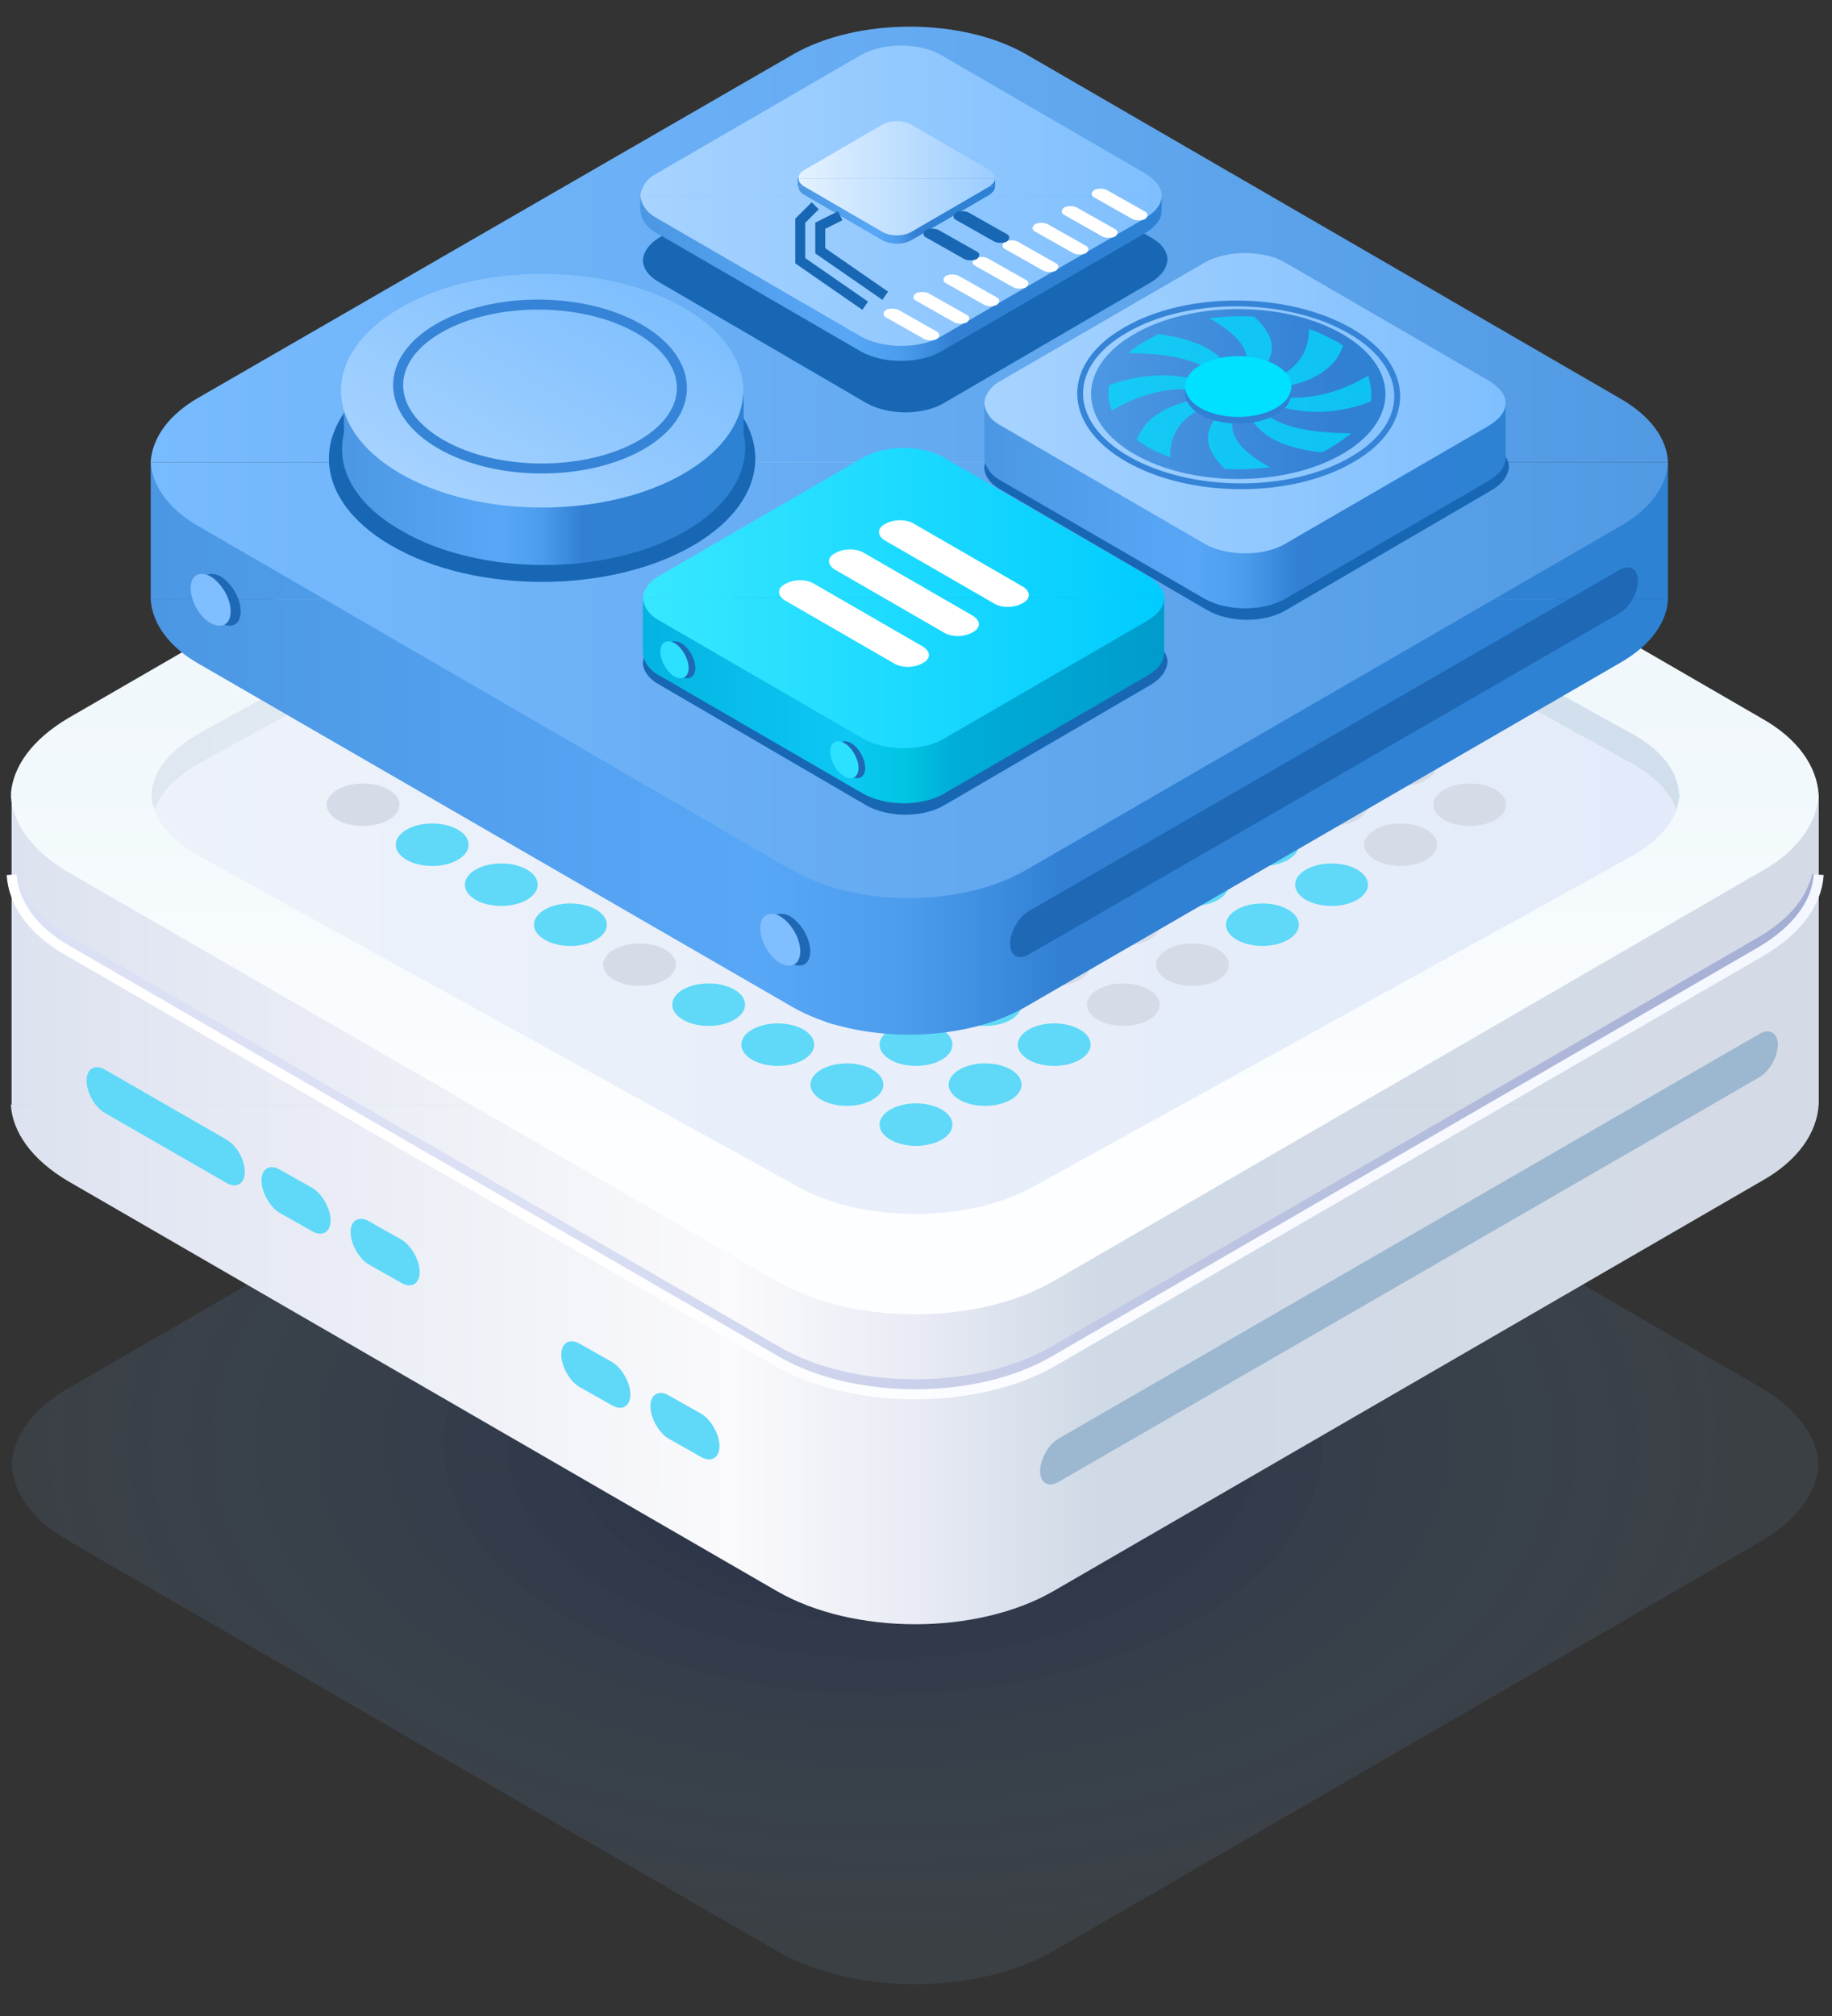 <?xml version="1.0" encoding="UTF-8"?>
<svg xmlns="http://www.w3.org/2000/svg" xmlns:xlink="http://www.w3.org/1999/xlink" version="1.1" viewBox="0 0 220 242">
  <rect x="0" y="0" width="220" height="242" fill="#333333" stroke="none"/>
  <defs>
    <style>
      .cls-1 {
        fill: url(#_未命名的渐变_2);
      }

      .cls-2 {
        fill: url(#_未命名的渐变_5);
      }

      .cls-3 {
        fill: url(#_未命名的渐变_3);
      }

      .cls-4 {
        fill: url(#_未命名的渐变_6);
      }

      .cls-5 {
        fill: url(#_未命名的渐变_7);
      }

      .cls-6 {
        fill: url(#_未命名的渐变_28-9);
      }

      .cls-7 {
        fill: url(#_未命名的渐变_28-8);
      }

      .cls-8 {
        fill: url(#_未命名的渐变_28-7);
      }

      .cls-9 {
        fill: url(#_未命名的渐变_28-6);
      }

      .cls-10 {
        fill: url(#_未命名的渐变_28-5);
      }

      .cls-11 {
        fill: url(#_未命名的渐变_28-4);
      }

      .cls-12 {
        fill: url(#_未命名的渐变_28-2);
      }

      .cls-13 {
        fill: url(#_未命名的渐变_25-2);
      }

      .cls-14 {
        fill: url(#_未命名的渐变_15-2);
      }

      .cls-15 {
        fill: url(#_未命名的渐变_34-2);
      }

      .cls-16 {
        fill: url(#_未命名的渐变_33-2);
      }

      .cls-17 {
        fill: url(#_未命名的渐变_29-5);
      }

      .cls-18 {
        fill: url(#_未命名的渐变_29-3);
      }

      .cls-19 {
        fill: url(#_未命名的渐变_29-4);
      }

      .cls-20 {
        fill: url(#_未命名的渐变_29-2);
      }

      .cls-21 {
        fill: #7fbeff;
      }

      .cls-22, .cls-23 {
        stroke: #3584d7;
      }

      .cls-22, .cls-23, .cls-24, .cls-25, .cls-26 {
        fill: none;
      }

      .cls-22, .cls-24, .cls-25, .cls-26 {
        stroke-width: 1.2px;
      }

      .cls-23 {
        stroke-width: .7px;
      }

      .cls-24 {
        stroke: #1867b4;
      }

      .cls-27 {
        fill: url(#_未命名的渐变_2-2);
      }

      .cls-28 {
        fill: url(#_未命名的渐变_6-2);
      }

      .cls-29 {
        fill: #3081d5;
      }

      .cls-30 {
        fill: url(#_未命名的渐变_28-3);
      }

      .cls-30, .cls-31, .cls-32, .cls-33 {
        fill-rule: evenodd;
      }

      .cls-25 {
        stroke: url(#_未命名的渐变_8);
      }

      .cls-26 {
        stroke: url(#_未命名的渐变_9);
      }

      .cls-34 {
        fill: #fff;
      }

      .cls-35, .cls-31 {
        fill: #5fd9f7;
      }

      .cls-36 {
        opacity: .4;
      }

      .cls-37 {
        fill: #9cb7d0;
      }

      .cls-38 {
        fill: url(#_未命名的渐变_10);
      }

      .cls-39 {
        fill: url(#_未命名的渐变_15);
      }

      .cls-40 {
        fill: url(#_未命名的渐变_29);
      }

      .cls-41 {
        fill: url(#_未命名的渐变_28);
      }

      .cls-42 {
        fill: url(#_未命名的渐变_25);
      }

      .cls-43 {
        fill: url(#_未命名的渐变_34);
      }

      .cls-44 {
        fill: url(#_未命名的渐变_30);
      }

      .cls-45 {
        fill: url(#_未命名的渐变_33);
      }

      .cls-46 {
        fill: #1e68b5;
      }

      .cls-47, .cls-32 {
        fill: #00e0ff;
      }

      .cls-32 {
        isolation: isolate;
        opacity: .7;
      }

      .cls-33 {
        fill: url(#_未命名的渐变_11);
      }

      .cls-48 {
        fill: #2ce1ff;
      }

      .cls-49 {
        fill: #d5dce8;
      }

      .cls-50 {
        fill: #1867b4;
      }
    </style>
    <radialGradient id="_未命名的渐变_2" data-name="未命名的渐变 2" cx="4.7" cy="244.3" fx="4.7" fy="244.3" r="1" gradientTransform="translate(-26400.5 -119.7) rotate(90) scale(62.3 -108.5)" gradientUnits="userSpaceOnUse">
      <stop offset="0" stop-color="#001a5b"/>
      <stop offset="1" stop-color="#739bbf" stop-opacity=".3"/>
    </radialGradient>
    <radialGradient id="_未命名的渐变_2-2" data-name="未命名的渐变 2" r="1" xlink:href="#_未命名的渐变_2"/>
    <linearGradient id="_未命名的渐变_3" data-name="未命名的渐变 3" x1="305.9" y1="-64.1" x2="305.9" y2="-126.4" gradientTransform="translate(-196 -31) scale(1 -1)" gradientUnits="userSpaceOnUse">
      <stop offset="0" stop-color="#ebf0fa"/>
      <stop offset=".5" stop-color="#f0f6fc"/>
      <stop offset="1" stop-color="#f2f9fc"/>
    </linearGradient>
    <linearGradient id="_未命名的渐变_6" data-name="未命名的渐变 6" x1="414.4" y1="-194.8" x2="197.4" y2="-194.8" gradientTransform="translate(-196 -31) scale(1 -1)" gradientUnits="userSpaceOnUse">
      <stop offset="0" stop-color="#d5dbe6"/>
      <stop offset=".4" stop-color="#cfdae6"/>
      <stop offset=".5" stop-color="#e9ebf5"/>
      <stop offset=".6" stop-color="#fafafc"/>
      <stop offset="1" stop-color="#dde2f0"/>
    </linearGradient>
    <linearGradient id="_未命名的渐变_5" data-name="未命名的渐变 5" x1="363.8" y1="-8.7" x2="146.8" y2="-8.7" gradientTransform="translate(-145.4 105.3) scale(1 -1)" gradientUnits="userSpaceOnUse">
      <stop offset="0" stop-color="#dae0eb"/>
      <stop offset=".4" stop-color="#cfdae6"/>
      <stop offset=".5" stop-color="#e9ebf5"/>
      <stop offset=".6" stop-color="#fafafc"/>
      <stop offset="1" stop-color="#e4e9f5"/>
    </linearGradient>
    <linearGradient id="_未命名的渐变_6-2" data-name="未命名的渐变 6" x1="414.4" y1="-145" x2="197.4" y2="-145" xlink:href="#_未命名的渐变_6"/>
    <linearGradient id="_未命名的渐变_7" data-name="未命名的渐变 7" x1="305.9" y1="-126.4" x2="305.9" y2="-188.8" gradientTransform="translate(-196 -31) scale(1 -1)" gradientUnits="userSpaceOnUse">
      <stop offset="0" stop-color="#f2f9fc"/>
      <stop offset=".7" stop-color="#fdfeff"/>
    </linearGradient>
    <linearGradient id="_未命名的渐变_8" data-name="未命名的渐变 8" x1="414.3" y1="-169" x2="195.2" y2="-160.5" gradientTransform="translate(-196 -31) scale(1 -1)" gradientUnits="userSpaceOnUse">
      <stop offset="0" stop-color="#a3add3"/>
      <stop offset=".7" stop-color="#dbe0f4"/>
    </linearGradient>
    <linearGradient id="_未命名的渐变_9" data-name="未命名的渐变 9" x1="413.6" y1="-169.7" x2="196.7" y2="-160.9" gradientTransform="translate(-196 -31) scale(1 -1)" gradientUnits="userSpaceOnUse">
      <stop offset="0" stop-color="#f4f7ff"/>
      <stop offset=".7" stop-color="#fff"/>
    </linearGradient>
    <linearGradient id="_未命名的渐变_10" data-name="未命名的渐变 10" x1="214.1" y1="-126.4" x2="397.6" y2="-126.4" gradientTransform="translate(-196 -31) scale(1 -1)" gradientUnits="userSpaceOnUse">
      <stop offset="0" stop-color="#edf2fa"/>
      <stop offset="1" stop-color="#e3ebfa"/>
    </linearGradient>
    <linearGradient id="_未命名的渐变_11" data-name="未命名的渐变 11" x1="214.1" y1="-102.2" x2="397.6" y2="-102.2" gradientTransform="translate(-196 -31) scale(1 -1)" gradientUnits="userSpaceOnUse">
      <stop offset="0" stop-color="#dfe7f0"/>
      <stop offset=".4" stop-color="#e4eef8"/>
      <stop offset=".5" stop-color="#e2edf8"/>
      <stop offset=".6" stop-color="#d5e3f0"/>
      <stop offset="1" stop-color="#d1deeb"/>
    </linearGradient>
    <linearGradient id="_未命名的渐变_15" data-name="未命名的渐变 15" x1="396.4" y1="-60.3" x2="214.1" y2="-60.3" gradientTransform="translate(-196 -31) scale(1 -1)" gradientUnits="userSpaceOnUse">
      <stop offset="0" stop-color="#519ae3"/>
      <stop offset="1" stop-color="#78bbff"/>
    </linearGradient>
    <linearGradient id="_未命名的渐变_28" data-name="未命名的渐变 28" x1="396.4" y1="-129.1" x2="214.1" y2="-129.1" gradientTransform="translate(-196 -31) scale(1 -1)" gradientUnits="userSpaceOnUse">
      <stop offset="0" stop-color="#2d82d4"/>
      <stop offset=".4" stop-color="#3180d4"/>
      <stop offset=".5" stop-color="#4c9ced"/>
      <stop offset=".6" stop-color="#58a7f7"/>
      <stop offset="1" stop-color="#4b97e3"/>
    </linearGradient>
    <linearGradient id="_未命名的渐变_28-2" data-name="未命名的渐变 28" x1="396.4" y1="-94.7" y2="-94.7" xlink:href="#_未命名的渐变_28"/>
    <linearGradient id="_未命名的渐变_15-2" data-name="未命名的渐变 15" y1="-112.7" y2="-112.7" xlink:href="#_未命名的渐变_15"/>
    <linearGradient id="_未命名的渐变_28-3" data-name="未命名的渐变 28" x1="285.3" y1="-84.8" x2="236.9" y2="-84.8" xlink:href="#_未命名的渐变_28"/>
    <linearGradient id="_未命名的渐变_29" data-name="未命名的渐变 29" x1="-108.5" y1="-94.1" x2="-148" y2="-94.1" gradientTransform="translate(94.7 -64.3) rotate(-30) scale(1 -.9) skewX(-26.6)" gradientUnits="userSpaceOnUse">
      <stop offset="0" stop-color="#7fbffe"/>
      <stop offset="1" stop-color="#a7d3ff"/>
    </linearGradient>
    <linearGradient id="_未命名的渐变_29-2" data-name="未命名的渐变 29" x1="335.5" y1="-45.5" x2="272.9" y2="-45.5" gradientTransform="translate(-196 -31) scale(1 -1)" xlink:href="#_未命名的渐变_29"/>
    <linearGradient id="_未命名的渐变_28-4" data-name="未命名的渐变 28" x1="335.5" y1="-65.3" x2="272.9" y2="-65.3" xlink:href="#_未命名的渐变_28"/>
    <linearGradient id="_未命名的渐变_28-5" data-name="未命名的渐变 28" x1="335.5" y1="-55.4" x2="272.9" y2="-55.4" xlink:href="#_未命名的渐变_28"/>
    <linearGradient id="_未命名的渐变_29-3" data-name="未命名的渐变 29" x1="335.5" y1="-63.5" x2="272.9" y2="-63.5" gradientTransform="translate(-196 -31) scale(1 -1)" xlink:href="#_未命名的渐变_29"/>
    <linearGradient id="_未命名的渐变_25" data-name="未命名的渐变 25" x1="315.5" y1="-49" x2="291.8" y2="-49" gradientTransform="translate(-196 -31) scale(1 -1)" gradientUnits="userSpaceOnUse">
      <stop offset="0" stop-color="#9bcdff"/>
      <stop offset="1" stop-color="#e5f2ff"/>
    </linearGradient>
    <linearGradient id="_未命名的渐变_28-6" data-name="未命名的渐变 28" x1="315.5" y1="-56.8" x2="291.8" y2="-56.8" xlink:href="#_未命名的渐变_28"/>
    <linearGradient id="_未命名的渐变_28-7" data-name="未命名的渐变 28" x1="315.5" y1="-52.9" x2="291.8" y2="-52.9" xlink:href="#_未命名的渐变_28"/>
    <linearGradient id="_未命名的渐变_25-2" data-name="未命名的渐变 25" y1="-55.8" y2="-55.8" xlink:href="#_未命名的渐变_25"/>
    <linearGradient id="_未命名的渐变_29-4" data-name="未命名的渐变 29" x1="376.7" y1="-70.4" x2="314.2" y2="-70.4" gradientTransform="translate(-196 -31) scale(1 -1)" xlink:href="#_未命名的渐变_29"/>
    <linearGradient id="_未命名的渐变_28-8" data-name="未命名的渐变 28" x1="376.7" y1="-95" x2="314.2" y2="-95" xlink:href="#_未命名的渐变_28"/>
    <linearGradient id="_未命名的渐变_28-9" data-name="未命名的渐变 28" x1="376.7" y1="-82.7" x2="314.2" y2="-82.7" xlink:href="#_未命名的渐变_28"/>
    <linearGradient id="_未命名的渐变_29-5" data-name="未命名的渐变 29" x1="376.7" y1="-88.4" x2="314.2" y2="-88.4" gradientTransform="translate(-196 -31) scale(1 -1)" xlink:href="#_未命名的渐变_29"/>
    <linearGradient id="_未命名的渐变_30" data-name="未命名的渐变 30" x1="-123.4" y1="-98.9" x2="-143.7" y2="-78.6" gradientTransform="translate(187.5 -63.9) rotate(-30) scale(1 -.9) skewX(-26.6)" gradientUnits="userSpaceOnUse">
      <stop offset="0" stop-color="#2d82d4"/>
      <stop offset=".2" stop-color="#3180d4"/>
      <stop offset="1" stop-color="#4b97e3"/>
    </linearGradient>
    <linearGradient id="_未命名的渐变_34" data-name="未命名的渐变 34" x1="335.7" y1="-93.9" x2="273.2" y2="-93.9" gradientTransform="translate(-196 -31) scale(1 -1)" gradientUnits="userSpaceOnUse">
      <stop offset="0" stop-color="#0cf"/>
      <stop offset="1" stop-color="#38e7ff"/>
    </linearGradient>
    <linearGradient id="_未命名的渐变_33" data-name="未命名的渐变 33" x1="335.7" y1="-118.4" x2="273.2" y2="-118.4" gradientTransform="translate(-196 -31) scale(1 -1)" gradientUnits="userSpaceOnUse">
      <stop offset="0" stop-color="#009ccb"/>
      <stop offset=".4" stop-color="#00add8"/>
      <stop offset=".5" stop-color="#00c5e2"/>
      <stop offset=".6" stop-color="#0dc7f4"/>
      <stop offset="1" stop-color="#03b4e2"/>
    </linearGradient>
    <linearGradient id="_未命名的渐变_33-2" data-name="未命名的渐变 33" x1="335.7" y1="-106.1" x2="273.2" y2="-106.1" xlink:href="#_未命名的渐变_33"/>
    <linearGradient id="_未命名的渐变_34-2" data-name="未命名的渐变 34" x1="335.7" y1="-111.8" x2="273.2" y2="-111.8" xlink:href="#_未命名的渐变_34"/>
  </defs>
  <!-- Generator: Adobe Illustrator 28.6.0, SVG Export Plug-In . SVG Version: 1.2.0 Build 709)  -->
  <g>
    <g id="_图层_1" data-name="图层_1">
      <g>
        <g class="cls-36">
          <path class="cls-1" d="M218.4,175.8H1.4c.2-3.3,2.4-6.7,6.9-9.2l85-49.2c9.2-5.3,24-5.3,33.2,0l85,49.2c4.4,2.6,6.7,5.9,6.9,9.2Z"/>
          <path class="cls-27" d="M211.5,185c4.4-2.6,6.7-5.9,6.9-9.2H1.4c.2,3.3,2.4,6.7,6.9,9.2l85,49.2c9.2,5.3,24,5.3,33.2,0l85-49.2Z"/>
        </g>
        <path class="cls-3" d="M1.4,95.4h217c-.2-3.3-2.4-6.7-6.9-9.2l-85-49.2c-9.2-5.3-24-5.3-33.2,0L8.2,86.2c-4.4,2.6-6.7,5.9-6.9,9.2Z"/>
        <path class="cls-4" d="M1.4,132.6h217c-.2,3.3-2.4,6.7-6.9,9.2l-85,49.2c-9.2,5.3-24,5.3-33.2,0L8.2,141.8c-4.4-2.6-6.7-5.9-6.9-9.2Z"/>
        <rect class="cls-2" x="1.4" y="95.4" width="217" height="37.2"/>
        <rect class="cls-28" x="1.4" y="95.4" width="217" height="37.2"/>
        <path class="cls-5" d="M1.4,95.4h217c-.2,3.3-2.4,6.7-6.9,9.2l-85,49.2c-9.2,5.3-24,5.3-33.2,0L8.2,104.7c-4.4-2.6-6.7-5.9-6.9-9.2Z"/>
        <path class="cls-37" d="M127.1,172.7l84.2-48.6c1.2-.7,2.2-.1,2.2,1.3h0c0,1.4-1,3.2-2.2,3.9l-84.2,48.6c-1.2.7-2.2.1-2.2-1.3h0c0-1.4,1-3.2,2.2-3.9Z"/>
        <path class="cls-25" d="M218.2,105c-.1.7-.4,1.3-.7,2-1,2.2-3.1,4.3-6,6l-85,49.2c-9.2,5.3-24,5.3-33.2,0L8.2,113c-3.9-2.2-6.1-5.1-6.7-8"/>
        <path class="cls-26" d="M1.4,105c.2,3.3,2.4,6.7,6.9,9.2l85,49.2c9.2,5.3,24,5.3,33.2,0l85-49.2c4.4-2.6,6.7-5.9,6.9-9.2"/>
        <path class="cls-35" d="M12.6,128.4l14.6,8.4c1.2.7,2.2,2.4,2.2,3.9h0c0,1.4-1,2-2.2,1.3l-14.6-8.4c-1.2-.7-2.2-2.4-2.2-3.9h0c0-1.4,1-2,2.2-1.3Z"/>
        <path class="cls-31" d="M80.3,167.5c-1.2-.7-2.2-.1-2.2,1.3s1,3.2,2.2,3.9l3.9,2.2c1.2.7,2.2.1,2.2-1.3s-1-3.2-2.2-3.9l-3.9-2.2ZM69.6,161.3c-1.2-.7-2.2-.1-2.2,1.3s1,3.2,2.2,3.9l3.9,2.2c1.2.7,2.2.1,2.2-1.3s-1-3.2-2.2-3.9l-3.9-2.2Z"/>
        <path class="cls-31" d="M44.3,146.6c-1.2-.7-2.2-.1-2.2,1.3s1,3.2,2.2,3.9l3.9,2.2c1.2.7,2.2.1,2.2-1.3s-1-3.2-2.2-3.9l-3.9-2.2ZM33.6,140.4c-1.2-.7-2.2-.1-2.2,1.3s1,3.2,2.2,3.9l3.9,2.2c1.2.7,2.2.1,2.2-1.3s-1-3.2-2.2-3.9l-3.9-2.2Z"/>
        <path class="cls-38" d="M24,88c-3.7,2.1-5.7,4.7-5.8,7.4.1,2.7,2.1,5.4,5.8,7.4l71.9,39.7c7.7,4.3,20.3,4.3,28.1,0l71.9-39.7c3.7-2.1,5.7-4.7,5.8-7.4-.1-2.7-2.1-5.4-5.8-7.4l-71.9-39.7c-7.7-4.3-20.3-4.3-28.1,0L24,88Z"/>
        <path class="cls-33" d="M201.6,95.4c-.1-2.7-2.1-5.4-5.8-7.4l-71.9-39.7c-7.7-4.3-20.3-4.3-28.1,0L24,88c-3.7,2.1-5.7,4.7-5.8,7.4,0,.6.1,1.2.4,1.8.7-2.1,2.5-4,5.4-5.6l71.9-39.7c7.7-4.3,20.3-4.3,28.1,0l71.9,39.7c2.9,1.6,4.7,3.6,5.4,5.6.2-.6.3-1.2.4-1.8Z"/>
        <path class="cls-35" d="M113.1,56.5c1.7,1,1.7,2.6,0,3.6s-4.5,1-6.2,0-1.7-2.6,0-3.6,4.5-1,6.2,0Z"/>
        <path class="cls-35" d="M121.4,61.3c1.7,1,1.7,2.6,0,3.6s-4.5,1-6.2,0-1.7-2.6,0-3.6,4.5-1,6.2,0Z"/>
        <path class="cls-49" d="M129.7,66.1c1.7,1,1.7,2.6,0,3.6s-4.5,1-6.2,0-1.7-2.6,0-3.6,4.5-1,6.2,0Z"/>
        <path class="cls-49" d="M138,70.9c1.7,1,1.7,2.6,0,3.6s-4.5,1-6.2,0-1.7-2.6,0-3.6,4.5-1,6.2,0Z"/>
        <path class="cls-35" d="M146.3,75.7c1.7,1,1.7,2.6,0,3.6s-4.5,1-6.2,0-1.7-2.6,0-3.6,4.5-1,6.2,0Z"/>
        <path class="cls-35" d="M154.7,80.5c1.7,1,1.7,2.6,0,3.6s-4.5,1-6.2,0-1.7-2.6,0-3.6,4.5-1,6.2,0Z"/>
        <path class="cls-35" d="M163,85.2c1.7,1,1.7,2.6,0,3.6s-4.5,1-6.2,0-1.7-2.6,0-3.6,4.5-1,6.2,0Z"/>
        <path class="cls-49" d="M171.3,90c1.7,1,1.7,2.6,0,3.6s-4.5,1-6.2,0-1.7-2.6,0-3.6,4.5-1,6.2,0Z"/>
        <path class="cls-49" d="M179.6,94.8c1.7,1,1.7,2.6,0,3.6s-4.5,1-6.2,0-1.7-2.6,0-3.6,4.5-1,6.2,0Z"/>
        <path class="cls-35" d="M104.8,61.3c1.7,1,1.7,2.6,0,3.6s-4.5,1-6.2,0-1.7-2.6,0-3.6,4.5-1,6.2,0Z"/>
        <path class="cls-35" d="M113.1,66.1c1.7,1,1.7,2.6,0,3.6s-4.5,1-6.2,0-1.7-2.6,0-3.6,4.5-1,6.2,0Z"/>
        <path class="cls-49" d="M121.4,70.9c1.7,1,1.7,2.6,0,3.6s-4.5,1-6.2,0-1.7-2.6,0-3.6,4.5-1,6.2,0Z"/>
        <path class="cls-49" d="M129.7,75.7c1.7,1,1.7,2.6,0,3.6s-4.5,1-6.2,0-1.7-2.6,0-3.6,4.5-1,6.2,0Z"/>
        <path class="cls-35" d="M138,80.5c1.7,1,1.7,2.6,0,3.6s-4.5,1-6.2,0-1.7-2.6,0-3.6,4.5-1,6.2,0Z"/>
        <path class="cls-35" d="M146.3,85.2c1.7,1,1.7,2.6,0,3.6s-4.5,1-6.2,0-1.7-2.6,0-3.6,4.5-1,6.2,0Z"/>
        <path class="cls-35" d="M154.7,90c1.7,1,1.7,2.6,0,3.6s-4.5,1-6.2,0-1.7-2.6,0-3.6,4.5-1,6.2,0Z"/>
        <path class="cls-49" d="M163,94.8c1.7,1,1.7,2.6,0,3.6s-4.5,1-6.2,0-1.7-2.6,0-3.6,4.5-1,6.2,0Z"/>
        <path class="cls-49" d="M171.3,99.6c1.7,1,1.7,2.6,0,3.6s-4.5,1-6.2,0-1.7-2.6,0-3.6,4.5-1,6.2,0Z"/>
        <path class="cls-49" d="M96.5,66.1c1.7,1,1.7,2.6,0,3.6s-4.5,1-6.2,0-1.7-2.6,0-3.6,4.5-1,6.2,0Z"/>
        <path class="cls-49" d="M104.8,70.9c1.7,1,1.7,2.6,0,3.6s-4.5,1-6.2,0-1.7-2.6,0-3.6,4.5-1,6.2,0Z"/>
        <path class="cls-49" d="M113.1,75.7c1.7,1,1.7,2.6,0,3.6s-4.5,1-6.2,0-1.7-2.6,0-3.6,4.5-1,6.2,0Z"/>
        <path class="cls-49" d="M121.4,80.5c1.7,1,1.7,2.6,0,3.6s-4.5,1-6.2,0-1.7-2.6,0-3.6,4.5-1,6.2,0Z"/>
        <path class="cls-49" d="M129.7,85.2c1.7,1,1.7,2.6,0,3.6s-4.5,1-6.2,0-1.7-2.6,0-3.6,4.5-1,6.2,0Z"/>
        <path class="cls-35" d="M138,90c1.7,1,1.7,2.6,0,3.6s-4.5,1-6.2,0-1.7-2.6,0-3.6,4.5-1,6.2,0Z"/>
        <path class="cls-35" d="M146.3,94.8c1.7,1,1.7,2.6,0,3.6s-4.5,1-6.2,0-1.7-2.6,0-3.6,4.5-1,6.2,0Z"/>
        <path class="cls-35" d="M154.7,99.6c1.7,1,1.7,2.6,0,3.6s-4.5,1-6.2,0-1.7-2.6,0-3.6,4.5-1,6.2,0Z"/>
        <path class="cls-35" d="M163,104.4c1.7,1,1.7,2.6,0,3.6s-4.5,1-6.2,0-1.7-2.6,0-3.6,4.5-1,6.2,0Z"/>
        <path class="cls-49" d="M88.2,70.9c1.7,1,1.7,2.6,0,3.6s-4.5,1-6.2,0-1.7-2.6,0-3.6,4.5-1,6.2,0Z"/>
        <path class="cls-35" d="M96.5,75.7c1.7,1,1.7,2.6,0,3.6s-4.5,1-6.2,0-1.7-2.6,0-3.6,4.5-1,6.2,0Z"/>
        <path class="cls-35" d="M104.8,80.5c1.7,1,1.7,2.6,0,3.6s-4.5,1-6.2,0-1.7-2.6,0-3.6,4.5-1,6.2,0Z"/>
        <path class="cls-35" d="M113.1,85.2c1.7,1,1.7,2.6,0,3.6s-4.5,1-6.2,0-1.7-2.6,0-3.6,4.5-1,6.2,0Z"/>
        <path class="cls-35" d="M121.4,90c1.7,1,1.7,2.6,0,3.6s-4.5,1-6.2,0-1.7-2.6,0-3.6,4.5-1,6.2,0Z"/>
        <path class="cls-35" d="M129.7,94.8c1.7,1,1.7,2.6,0,3.6s-4.5,1-6.2,0-1.7-2.6,0-3.6,4.5-1,6.2,0Z"/>
        <path class="cls-35" d="M138,99.6c1.7,1,1.7,2.6,0,3.6s-4.5,1-6.2,0-1.7-2.6,0-3.6,4.5-1,6.2,0Z"/>
        <path class="cls-35" d="M146.3,104.4c1.7,1,1.7,2.6,0,3.6s-4.5,1-6.2,0-1.7-2.6,0-3.6,4.5-1,6.2,0Z"/>
        <path class="cls-35" d="M154.7,109.2c1.7,1,1.7,2.6,0,3.6s-4.5,1-6.2,0-1.7-2.6,0-3.6,4.5-1,6.2,0Z"/>
        <path class="cls-49" d="M79.9,75.7c1.7,1,1.7,2.6,0,3.6s-4.5,1-6.2,0-1.7-2.6,0-3.6,4.5-1,6.2,0Z"/>
        <path class="cls-35" d="M88.2,80.5c1.7,1,1.7,2.6,0,3.6s-4.5,1-6.2,0-1.7-2.6,0-3.6,4.5-1,6.2,0Z"/>
        <path class="cls-35" d="M96.5,85.2c1.7,1,1.7,2.6,0,3.6s-4.5,1-6.2,0-1.7-2.6,0-3.6,4.5-1,6.2,0Z"/>
        <path class="cls-35" d="M104.8,90c1.7,1,1.7,2.6,0,3.6s-4.5,1-6.2,0-1.7-2.6,0-3.6,4.5-1,6.2,0Z"/>
        <path class="cls-35" d="M113.1,94.8c1.7,1,1.7,2.6,0,3.6s-4.5,1-6.2,0-1.7-2.6,0-3.6,4.5-1,6.2,0Z"/>
        <path class="cls-35" d="M121.4,99.6c1.7,1,1.7,2.6,0,3.6s-4.5,1-6.2,0-1.7-2.6,0-3.6,4.5-1,6.2,0Z"/>
        <path class="cls-35" d="M129.7,104.4c1.7,1,1.7,2.6,0,3.6s-4.5,1-6.2,0-1.7-2.6,0-3.6,4.5-1,6.2,0Z"/>
        <path class="cls-49" d="M138,109.2c1.7,1,1.7,2.6,0,3.6s-4.5,1-6.2,0-1.7-2.6,0-3.6,4.5-1,6.2,0Z"/>
        <path class="cls-49" d="M146.3,114c1.7,1,1.7,2.6,0,3.6s-4.5,1-6.2,0-1.7-2.6,0-3.6,4.5-1,6.2,0Z"/>
        <path class="cls-49" d="M71.6,80.5c1.7,1,1.7,2.6,0,3.6s-4.5,1-6.2,0-1.7-2.6,0-3.6,4.5-1,6.2,0Z"/>
        <path class="cls-49" d="M79.9,85.2c1.7,1,1.7,2.6,0,3.6s-4.5,1-6.2,0-1.7-2.6,0-3.6,4.5-1,6.2,0Z"/>
        <path class="cls-49" d="M88.2,90c1.7,1,1.7,2.6,0,3.6s-4.5,1-6.2,0-1.7-2.6,0-3.6,4.5-1,6.2,0Z"/>
        <path class="cls-35" d="M96.5,94.8c1.7,1,1.7,2.6,0,3.6s-4.5,1-6.2,0-1.7-2.6,0-3.6,4.5-1,6.2,0Z"/>
        <path class="cls-35" d="M104.8,99.6c1.7,1,1.7,2.6,0,3.6s-4.5,1-6.2,0-1.7-2.6,0-3.6,4.5-1,6.2,0Z"/>
        <path class="cls-35" d="M113.1,104.4c1.7,1,1.7,2.6,0,3.6s-4.5,1-6.2,0-1.7-2.6,0-3.6,4.5-1,6.2,0Z"/>
        <path class="cls-35" d="M121.4,109.2c1.7,1,1.7,2.6,0,3.6s-4.5,1-6.2,0-1.7-2.6,0-3.6,4.5-1,6.2,0Z"/>
        <path class="cls-49" d="M129.7,114c1.7,1,1.7,2.6,0,3.6s-4.5,1-6.2,0-1.7-2.6,0-3.6,4.5-1,6.2,0Z"/>
        <path class="cls-49" d="M138,118.8c1.7,1,1.7,2.6,0,3.6s-4.5,1-6.2,0-1.7-2.6,0-3.6,4.5-1,6.2,0Z"/>
        <path class="cls-49" d="M63.3,85.2c1.7,1,1.7,2.6,0,3.6s-4.5,1-6.2,0-1.7-2.6,0-3.6,4.5-1,6.2,0Z"/>
        <path class="cls-49" d="M71.6,90c1.7,1,1.7,2.6,0,3.6s-4.5,1-6.2,0-1.7-2.6,0-3.6,4.5-1,6.2,0Z"/>
        <path class="cls-35" d="M79.9,94.8c1.7,1,1.7,2.6,0,3.6s-4.5,1-6.2,0-1.7-2.6,0-3.6,4.5-1,6.2,0Z"/>
        <path class="cls-35" d="M88.2,99.6c1.7,1,1.7,2.6,0,3.6s-4.5,1-6.2,0-1.7-2.6,0-3.6,4.5-1,6.2,0Z"/>
        <path class="cls-49" d="M96.5,104.4c1.7,1,1.7,2.6,0,3.6s-4.5,1-6.2,0-1.7-2.6,0-3.6,4.5-1,6.2,0Z"/>
        <path class="cls-35" d="M104.8,109.2c1.7,1,1.7,2.6,0,3.6s-4.5,1-6.2,0-1.7-2.6,0-3.6,4.5-1,6.2,0Z"/>
        <path class="cls-35" d="M113.1,114c1.7,1,1.7,2.6,0,3.6s-4.5,1-6.2,0-1.7-2.6,0-3.6,4.5-1,6.2,0Z"/>
        <path class="cls-35" d="M121.4,118.8c1.7,1,1.7,2.6,0,3.6s-4.5,1-6.2,0-1.7-2.6,0-3.6,4.5-1,6.2,0Z"/>
        <path class="cls-35" d="M129.7,123.6c1.7,1,1.7,2.6,0,3.6s-4.5,1-6.2,0-1.7-2.6,0-3.6,4.5-1,6.2,0Z"/>
        <path class="cls-49" d="M55,90c1.7,1,1.7,2.6,0,3.6s-4.5,1-6.2,0-1.7-2.6,0-3.6,4.5-1,6.2,0Z"/>
        <path class="cls-35" d="M63.3,94.8c1.7,1,1.7,2.6,0,3.6s-4.5,1-6.2,0-1.7-2.6,0-3.6,4.5-1,6.2,0Z"/>
        <path class="cls-35" d="M71.6,99.6c1.7,1,1.7,2.6,0,3.6s-4.5,1-6.2,0-1.7-2.6,0-3.6,4.5-1,6.2,0Z"/>
        <path class="cls-35" d="M79.9,104.4c1.7,1,1.7,2.6,0,3.6s-4.5,1-6.2,0-1.7-2.6,0-3.6,4.5-1,6.2,0Z"/>
        <path class="cls-49" d="M88.2,109.2c1.7,1,1.7,2.6,0,3.6s-4.5,1-6.2,0-1.7-2.6,0-3.6,4.5-1,6.2,0Z"/>
        <path class="cls-35" d="M96.5,114c1.7,1,1.7,2.6,0,3.6s-4.5,1-6.2,0-1.7-2.6,0-3.6,4.5-1,6.2,0Z"/>
        <path class="cls-35" d="M104.8,118.8c1.7,1,1.7,2.6,0,3.6s-4.5,1-6.2,0-1.7-2.6,0-3.6,4.5-1,6.2,0Z"/>
        <path class="cls-35" d="M113.1,123.6c1.7,1,1.7,2.6,0,3.6s-4.5,1-6.2,0-1.7-2.6,0-3.6,4.5-1,6.2,0Z"/>
        <path class="cls-35" d="M121.4,128.4c1.7,1,1.7,2.6,0,3.6s-4.5,1-6.2,0-1.7-2.6,0-3.6,4.5-1,6.2,0Z"/>
        <path class="cls-49" d="M46.7,94.8c1.7,1,1.7,2.6,0,3.6s-4.5,1-6.2,0-1.7-2.6,0-3.6,4.5-1,6.2,0Z"/>
        <path class="cls-35" d="M55,99.6c1.7,1,1.7,2.6,0,3.6s-4.5,1-6.2,0-1.7-2.6,0-3.6,4.5-1,6.2,0Z"/>
        <path class="cls-35" d="M63.3,104.4c1.7,1,1.7,2.6,0,3.6s-4.5,1-6.2,0-1.7-2.6,0-3.6,4.5-1,6.2,0Z"/>
        <path class="cls-35" d="M71.6,109.2c1.7,1,1.7,2.6,0,3.6s-4.5,1-6.2,0-1.7-2.6,0-3.6,4.5-1,6.2,0Z"/>
        <path class="cls-49" d="M79.9,114c1.7,1,1.7,2.6,0,3.6s-4.5,1-6.2,0-1.7-2.6,0-3.6,4.5-1,6.2,0Z"/>
        <path class="cls-35" d="M88.2,118.8c1.7,1,1.7,2.6,0,3.6s-4.5,1-6.2,0-1.7-2.6,0-3.6,4.5-1,6.2,0Z"/>
        <path class="cls-35" d="M96.5,123.6c1.7,1,1.7,2.6,0,3.6s-4.5,1-6.2,0-1.7-2.6,0-3.6,4.5-1,6.2,0Z"/>
        <path class="cls-35" d="M104.8,128.4c1.7,1,1.7,2.6,0,3.6s-4.5,1-6.2,0-1.7-2.6,0-3.6,4.5-1,6.2,0Z"/>
        <path class="cls-35" d="M113.1,133.2c1.7,1,1.7,2.6,0,3.6s-4.5,1-6.2,0-1.7-2.6,0-3.6,4.5-1,6.2,0Z"/>
        <path class="cls-39" d="M18.1,55.5h182.2c-.1-2.8-2.1-5.6-5.8-7.7L123.2,6.5c-7.7-4.4-20.2-4.4-27.9,0L23.9,47.7c-3.7,2.1-5.6,4.9-5.8,7.7Z"/>
        <path class="cls-41" d="M18.1,71.9h182.2c-.1,2.8-2.1,5.6-5.8,7.7l-71.4,41.3c-7.7,4.4-20.2,4.4-27.9,0L23.9,79.7c-3.7-2.1-5.6-4.9-5.8-7.7Z"/>
        <rect class="cls-12" x="18.1" y="55.5" width="182.2" height="16.4"/>
        <path class="cls-14" d="M18.1,55.5h182.2c-.1,2.8-2.1,5.6-5.8,7.7l-71.4,41.3c-7.7,4.4-20.2,4.4-27.9,0L23.9,63.2c-3.7-2.1-5.6-4.9-5.8-7.7Z"/>
        <path class="cls-46" d="M123.5,109.4l71-41c1.2-.7,2.2-.1,2.2,1.3h0c0,1.4-1,3.2-2.2,3.9l-71,41c-1.2.7-2.2.1-2.2-1.3h0c0-1.4,1-3.2,2.2-3.9Z"/>
        <path class="cls-46" d="M94.9,110c1.3.8,2.4,2.6,2.4,4.2s-1.1,2.1-2.4,1.4-2.4-2.6-2.4-4.2,1.1-2.1,2.4-1.4Z"/>
        <path class="cls-21" d="M93.7,110c1.3.8,2.4,2.6,2.4,4.2s-1.1,2.1-2.4,1.4-2.4-2.6-2.4-4.2,1.1-2.1,2.4-1.4Z"/>
        <path class="cls-46" d="M26.5,69.2c1.3.8,2.4,2.6,2.4,4.2s-1.1,2.1-2.4,1.4-2.4-2.6-2.4-4.2,1.1-2.1,2.4-1.4Z"/>
        <path class="cls-21" d="M25.3,69.2c1.3.8,2.4,2.6,2.4,4.2s-1.1,2.1-2.4,1.4-2.4-2.6-2.4-4.2,1.1-2.1,2.4-1.4Z"/>
        <path class="cls-50" d="M79.2,76.8c-1.3.8-1.9,1.7-2,2.7,0,1,.7,2,2,2.7l24.7,14.4c2.7,1.6,7,1.6,9.6,0l24.7-14.4c1.3-.8,1.9-1.7,2-2.7,0-1-.7-2-2-2.7l-24.7-14.4c-2.7-1.6-7-1.6-9.6,0l-24.7,14.4Z"/>
        <path class="cls-50" d="M79.2,28.5c-1.3.8-1.9,1.7-2,2.7,0,1,.7,2,2,2.7l24.7,14.4c2.7,1.6,7,1.6,9.6,0l24.7-14.4c1.3-.8,1.9-1.7,2-2.7,0-1-.7-2-2-2.7l-24.7-14.4c-2.7-1.6-7-1.6-9.6,0l-24.7,14.4Z"/>
        <path class="cls-50" d="M47,44.6c10-5.8,26.2-5.8,36.2,0s10,15.1,0,20.9-26.2,5.8-36.2,0-10-15.1,0-20.9Z"/>
        <path class="cls-30" d="M86.7,47.5c-1.1-1.3-2.6-2.5-4.4-3.5-9.4-5.5-24.8-5.5-34.2,0-1.8,1.1-3.3,2.2-4.4,3.5h-2.4v4.5c-1,4.2,1.3,8.5,6.9,11.7,9.4,5.5,24.8,5.5,34.2,0,5.5-3.2,7.8-7.6,6.9-11.7v-4.5h-2.4Z"/>
        <path class="cls-40" d="M48,37c9.4-5.5,24.8-5.5,34.2,0s9.4,14.3,0,19.8-24.8,5.5-34.2,0-9.4-14.3,0-19.8Z"/>
        <path class="cls-22" d="M76.8,39.5c6.7,3.9,6.8,10.1.2,13.9-6.6,3.8-17.4,3.8-24.1-.1-6.7-3.9-6.8-10.1-.2-13.9,6.6-3.8,17.4-3.8,24.1.1Z"/>
        <path class="cls-50" d="M120.2,53.4c-1.3.8-1.9,1.7-2,2.7,0,1,.7,2,2,2.7l24.7,14.4c2.7,1.6,7,1.6,9.6,0l24.7-14.4c1.3-.8,1.9-1.7,2-2.7,0-1-.7-2-2-2.7l-24.7-14.4c-2.7-1.6-7-1.6-9.6,0l-24.7,14.4Z"/>
        <path class="cls-20" d="M76.9,23.5h62.6c0-1-.7-1.9-2-2.7l-24.5-14.2c-2.6-1.5-6.9-1.5-9.6,0l-24.5,14.2c-1.3.7-1.9,1.7-2,2.7Z"/>
        <path class="cls-11" d="M76.9,25.3h62.6c0,1-.7,1.9-2,2.7l-24.5,14.2c-2.6,1.5-6.9,1.5-9.6,0l-24.5-14.2c-1.3-.7-1.9-1.7-2-2.7Z"/>
        <rect class="cls-10" x="76.9" y="23.5" width="62.6" height="1.8"/>
        <path class="cls-18" d="M76.9,23.5h62.6c0,1-.7,1.9-2,2.7l-24.5,14.2c-2.6,1.5-6.9,1.5-9.6,0l-24.5-14.2c-1.3-.7-1.9-1.7-2-2.7Z"/>
        <path class="cls-42" d="M95.8,21.4h23.7c0-.4-.3-.7-.7-1l-9.3-5.4c-1-.6-2.6-.6-3.6,0l-9.3,5.4c-.5.3-.7.6-.7,1Z"/>
        <path class="cls-9" d="M95.8,22.4h23.7c0,.4-.3.7-.7,1l-9.3,5.4c-1,.6-2.6.6-3.6,0l-9.3-5.4c-.5-.3-.7-.6-.7-1Z"/>
        <rect class="cls-8" x="95.8" y="21.4" width="23.7" height="1"/>
        <path class="cls-13" d="M95.8,21.4h23.7c0,.4-.3.7-.7,1l-9.3,5.4c-1,.6-2.6.6-3.6,0l-9.3-5.4c-.5-.3-.7-.6-.7-1Z"/>
        <path class="cls-34" d="M106.4,37.2h0c.4-.2,1.1-.2,1.5,0l4.6,2.6c.4.2.4.6,0,.9h0c-.4.2-1.1.2-1.5,0l-4.6-2.6c-.4-.2-.4-.6,0-.9Z"/>
        <path class="cls-34" d="M110,35.2h0c.4-.2,1.1-.2,1.5,0l4.6,2.6c.4.2.4.6,0,.9h0c-.4.2-1.1.2-1.5,0l-4.6-2.6c-.4-.2-.4-.6,0-.9Z"/>
        <path class="cls-34" d="M113.6,33.1h0c.4-.2,1.1-.2,1.5,0l4.6,2.6c.4.2.4.6,0,.9h0c-.4.2-1.1.2-1.5,0l-4.6-2.6c-.4-.2-.4-.6,0-.9Z"/>
        <path class="cls-34" d="M117.1,31h0c.4-.2,1.1-.2,1.5,0l4.6,2.6c.4.2.4.6,0,.9h0c-.4.2-1.1.2-1.5,0l-4.6-2.6c-.4-.2-.4-.6,0-.9Z"/>
        <path class="cls-34" d="M120.7,29h0c.4-.2,1.1-.2,1.5,0l4.6,2.6c.4.2.4.6,0,.9h0c-.4.2-1.1.2-1.5,0l-4.6-2.6c-.4-.2-.4-.6,0-.9Z"/>
        <path class="cls-34" d="M124.3,26.9h0c.4-.2,1.1-.2,1.5,0l4.6,2.6c.4.2.4.6,0,.9h0c-.4.2-1.1.2-1.5,0l-4.6-2.6c-.4-.2-.4-.6,0-.9Z"/>
        <path class="cls-34" d="M127.8,24.9h0c.4-.2,1.1-.2,1.5,0l4.6,2.6c.4.2.4.6,0,.9h0c-.4.2-1.1.2-1.5,0l-4.6-2.6c-.4-.2-.4-.6,0-.9Z"/>
        <path class="cls-34" d="M131.4,22.8h0c.4-.2,1.1-.2,1.5,0l4.6,2.6c.4.2.4.6,0,.9h0c-.4.2-1.1.2-1.5,0l-4.6-2.6c-.4-.2-.4-.6,0-.9Z"/>
        <path class="cls-50" d="M111.2,27.6h0c.4-.2,1.1-.2,1.5,0l4.6,2.6c.4.2.4.6,0,.9h0c-.4.2-1.1.2-1.5,0l-4.6-2.6c-.4-.2-.4-.6,0-.9Z"/>
        <path class="cls-50" d="M114.8,25.5h0c.4-.2,1.1-.2,1.5,0l4.6,2.6c.4.2.4.6,0,.9h0c-.4.2-1.1.2-1.5,0l-4.6-2.6c-.4-.2-.4-.6,0-.9Z"/>
        <path class="cls-24" d="M100.9,25.9l-2.4,1.2v3l7.8,5.4"/>
        <path class="cls-24" d="M97.9,24.7l-1.8,1.8v4.8l7.8,5.4"/>
        <path class="cls-19" d="M118.2,48.4h62.6c0-1-.7-1.9-2-2.7l-24.5-14.2c-2.6-1.5-6.9-1.5-9.6,0l-24.5,14.2c-1.3.7-1.9,1.7-2,2.7Z"/>
        <path class="cls-7" d="M118.2,55h62.6c0,1-.7,1.9-2,2.7l-24.5,14.2c-2.6,1.5-6.9,1.5-9.6,0l-24.5-14.2c-1.3-.7-1.9-1.7-2-2.7Z"/>
        <rect class="cls-6" x="118.2" y="48.4" width="62.6" height="6.6"/>
        <path class="cls-17" d="M118.2,48.4h62.6c0,1-.7,1.9-2,2.7l-24.5,14.2c-2.6,1.5-6.9,1.5-9.6,0l-24.5-14.2c-1.3-.7-1.9-1.7-2-2.7Z"/>
        <path class="cls-44" d="M136.2,40.1c6.9-4,18.1-4,25,0s6.9,10.4,0,14.4-18.1,4-25,0-6.9-10.4,0-14.4Z"/>
        <path class="cls-23" d="M162.1,39.7c7.5,4.3,7.6,11.3.2,15.5-7.4,4.3-19.4,4.2-26.9-.1-7.5-4.3-7.6-11.3-.2-15.5,7.4-4.3,19.4-4.2,26.9.1Z"/>
        <path class="cls-32" d="M147.6,44.4c-.6,0-1.1.2-1.6.5-2.2-1.7-5.6-2.5-10.5-2.5.6-.6,1.4-1.1,2.3-1.6.4-.2.9-.5,1.3-.7,2.7.4,6.9,1.2,8.5,4.3ZM149.7,44.3c.6,0,1.2.2,1.7.3,2.7-2.9.7-5.2-.8-6.6-1.8-.1-3.6,0-5.4.2,3.6,2,5,3.9,4.4,6ZM157.2,39.4c0,2.8-1.3,4.8-4.2,6.1.4.3.6.6.8,1,1.8-.3,3.3-.8,4.5-1.5,1.9-1.1,2.6-2.4,3-3.5-.4-.3-.7-.5-1.2-.7-.9-.5-1.9-1-2.9-1.3ZM164.3,45.1c-3.4,2-6.8,2.9-10.5,2.6,0,.3-.3.7-.6,1,5.1,1.5,9,.4,11.4-.5.2-1,0-2.1-.3-3.1ZM162.4,52c-5,0-8.4-.7-10.6-2.4-.5.2-1.1.4-1.7.4,1.7,3.2,5.9,4,8.6,4.3.5-.2.9-.4,1.3-.7.9-.5,1.6-1.1,2.3-1.6ZM152.5,56.1c-3.6-2-5-3.9-4.4-6-.6,0-1.2-.2-1.7-.4-2.7,2.9-.7,5.2.7,6.6,1.8.1,3.6,0,5.4-.2ZM140.5,54.9c0-2.8,1.3-4.8,4.3-6.1-.4-.3-.6-.6-.8-.9-1.8.3-3.4.8-4.5,1.5-1.9,1.1-2.6,2.4-3,3.4.4.3.8.5,1.2.8.9.5,1.8.9,2.8,1.3ZM133.5,49.3c3.4-2,6.8-2.9,10.5-2.5,0-.3.3-.7.6-1-5-1.5-9-.4-11.4.4-.2,1-.1,2.1.3,3.1Z"/>
        <path class="cls-29" d="M144.2,44.6c2.5-1.4,6.5-1.4,9,0s2.5,3.8,0,5.2-6.5,1.4-9,0-2.5-3.8,0-5.2Z"/>
        <path class="cls-47" d="M144.2,43.8c2.5-1.4,6.5-1.4,9,0s2.5,3.8,0,5.2-6.5,1.4-9,0-2.5-3.8,0-5.2Z"/>
        <path class="cls-43" d="M77.2,71.8h62.6c0-1-.7-1.9-2-2.7l-24.5-14.2c-2.6-1.5-6.9-1.5-9.6,0l-24.5,14.2c-1.3.7-1.9,1.7-2,2.7Z"/>
        <path class="cls-45" d="M77.2,78.4h62.6c0,1-.7,1.9-2,2.7l-24.5,14.2c-2.6,1.5-6.9,1.5-9.6,0l-24.5-14.2c-1.3-.7-1.9-1.7-2-2.7Z"/>
        <rect class="cls-16" x="77.2" y="71.8" width="62.6" height="6.6"/>
        <path class="cls-15" d="M77.2,71.8h62.6c0,1-.7,1.9-2,2.7l-24.5,14.2c-2.6,1.5-6.9,1.5-9.6,0l-24.5-14.2c-1.3-.7-1.9-1.7-2-2.7Z"/>
        <path class="cls-34" d="M103.8,66.4l13,7.5c1,.6,1,1.5,0,2h0c-1,.6-2.6.6-3.5,0l-13-7.5c-1-.6-1-1.5,0-2h0c1-.6,2.6-.6,3.5,0Z"/>
        <path class="cls-34" d="M109.8,62.9l13,7.5c1,.6,1,1.5,0,2h0c-1,.6-2.6.6-3.5,0l-13-7.5c-1-.6-1-1.5,0-2h0c1-.6,2.6-.6,3.5,0Z"/>
        <path class="cls-34" d="M97.8,70.1l13,7.5c1,.6,1,1.5,0,2h0c-1,.6-2.6.6-3.5,0l-13-7.5c-1-.6-1-1.5,0-2h0c1-.6,2.6-.6,3.5,0Z"/>
        <path class="cls-46" d="M102.2,89.2c.9.5,1.7,1.9,1.7,3s-.8,1.5-1.7,1-1.7-1.9-1.7-3,.8-1.5,1.7-1Z"/>
        <path class="cls-48" d="M101.4,89.2c.9.5,1.7,1.9,1.7,3s-.8,1.5-1.7,1-1.7-1.9-1.7-3,.8-1.5,1.7-1Z"/>
        <path class="cls-46" d="M81.8,77.2c.9.5,1.7,1.9,1.7,3s-.8,1.5-1.7,1-1.7-1.9-1.7-3,.8-1.5,1.7-1Z"/>
        <path class="cls-48" d="M81,77.2c.9.5,1.7,1.9,1.7,3s-.8,1.5-1.7,1-1.7-1.9-1.7-3,.8-1.5,1.7-1Z"/>
      </g>
    </g>
  </g>
</svg>